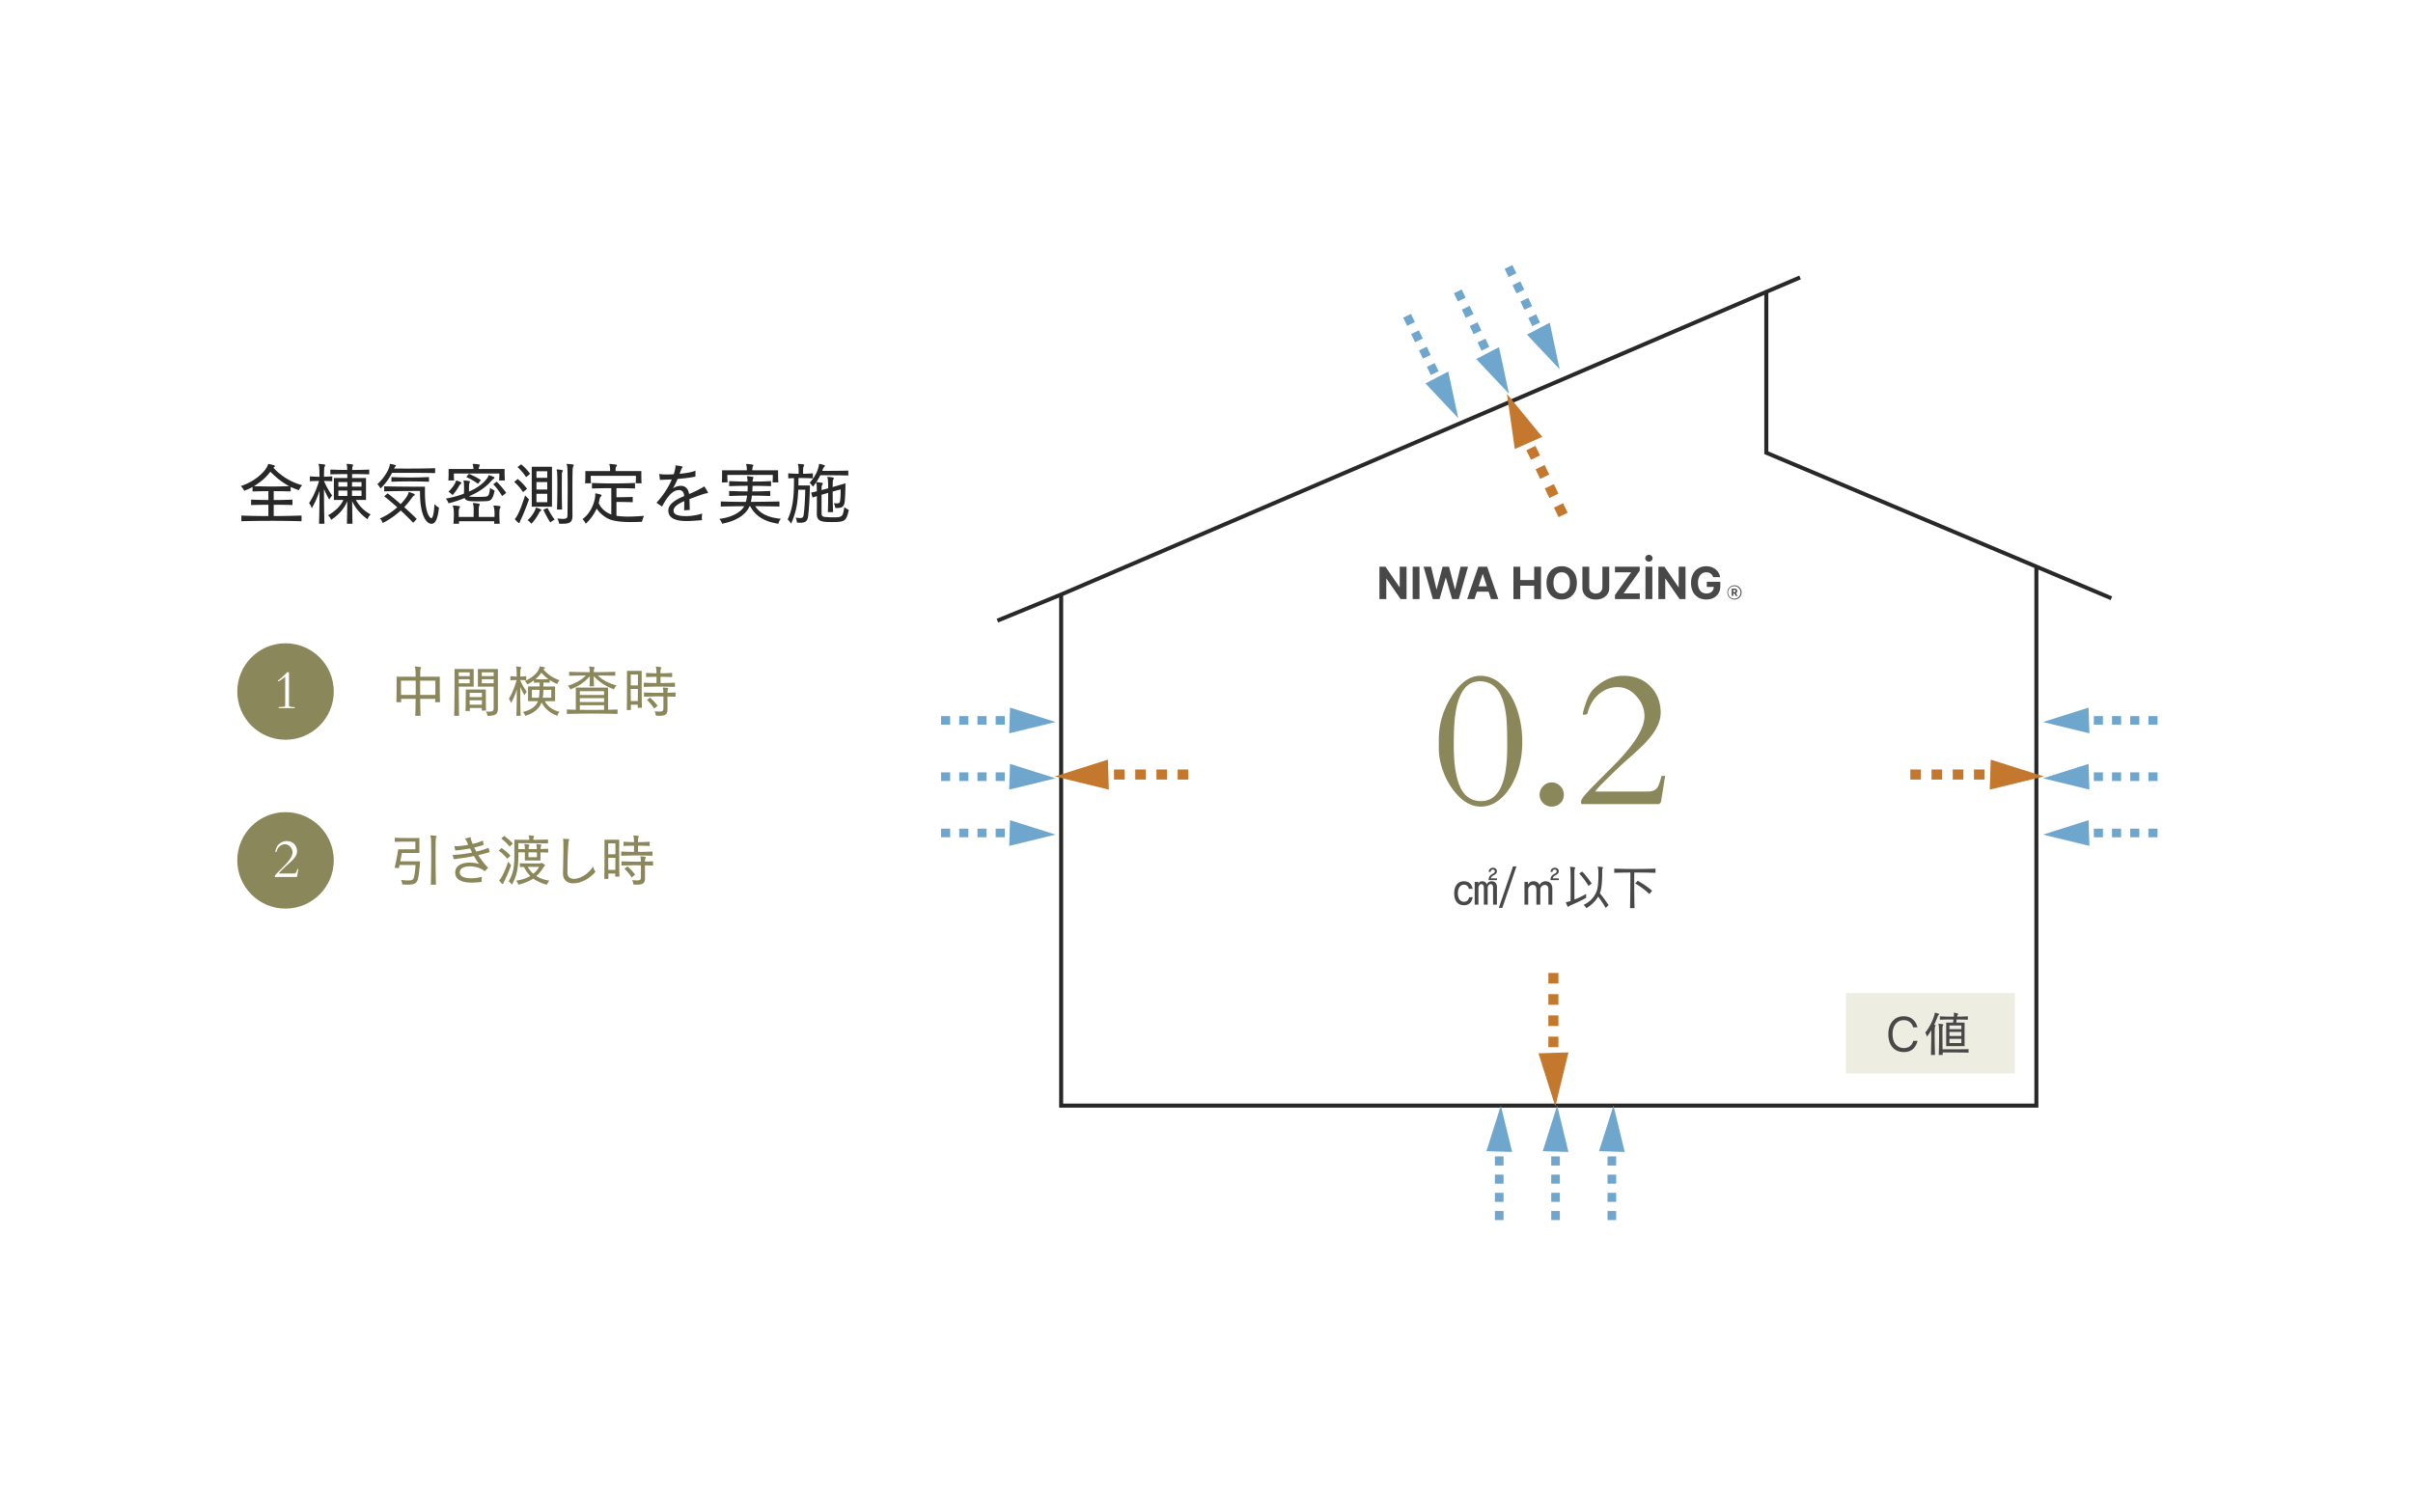 <svg xmlns="http://www.w3.org/2000/svg" width="600" height="376" fill="none"><path fill="#fff" d="M0 0h600v376H0z"/><circle cx="70.996" cy="172" r="11.996" fill="#8A875B"/><path fill="#fff" d="M69.2 169.469q-.046 0-.13-.168 0-.02.233-.168.233-.156.926-.771t1.146-1.158h.362q.084 0 .104.025.02.027.02.098v7.898q0 .408.083.46.317.187 1.289.187.052 0 .052.052v.156q0 .051-.052.051h-3.898q-.051 0-.051-.051v-.156q0-.052.051-.052.324-.019.564-.026.24-.012.505-.038.266-.027.369-.085a.23.23 0 0 0 .13-.174q.018-.117.018-.305v-6.895a1 1 0 0 0-.142.104q-.842.674-1.54 1.01z"/><path fill="#8A875B" d="M109.41 174.662h-1.204c.014-.252.014-.546.028-.84h-3.752c.014 1.428.042 2.912.084 4.228h-1.302c.042-.798.084-2.912.084-4.228h-3.612c.014.294.028.588.028.84H98.56c.056-1.26.056-3.962.056-5.39v-.952h4.746c-.014-1.176-.056-1.904-.112-2.1-.042-.168-.098-.28-.098-.35q0-.084.126-.084h.028c1.4.098 1.428.21 1.428.28s-.056.168-.126.28c-.098.154-.098.378-.112.602 0 .182-.014.616-.014 1.372h4.872v.938c0 1.414 0 4.074.056 5.404m-1.148-4.228V169.3h-3.794c0 .98 0 2.268.014 3.542h3.766c.014-.84.014-1.722.014-2.408m-4.9-1.134h-3.654v1.134c0 .686 0 1.568.014 2.408h3.64c.014-.63.014-1.246.014-1.848s0-1.176-.014-1.694m19.39 6.86v-5.376h-3.92v-4.382h4.97v9.926c0 1.456-.868 1.722-2.604 1.722 0 0-.042-.574-.378-1.106.336.042.616.056.84.056.966 0 1.092-.322 1.092-.84m-8.61 1.89h-1.204c.07-2.702.084-6.972.084-9.534v-2.114h4.76v4.382h-3.71c0 2.24.028 5.11.07 7.266m6.72-1.316h-1.078c.014-.21.014-.42.014-.63h-2.996c.014.252.028.504.028.742h-1.078c.056-1.26.056-3.444.056-4.592v-.742h4.998v.714c0 1.078 0 3.178.056 4.508m1.89-8.554v-.952h-2.954v.952zm-5.95 0v-.952h-2.744v.952zm5.95 1.778v-1.008h-2.954v1.008zm-5.95 0v-1.008h-2.744l.014 1.008zm3.038 3.43v-1.05h-3.066v1.05zm0 .784h-3.066c0 .308 0 .77.014 1.106h3.038c0-.336.014-.798.014-1.106m18.186.224h-2.562c.7 1.358 1.988 2.226 3.668 2.66-.448.434-.56.994-.56.994-1.68-.63-3.052-1.68-3.92-3.36-.462 1.526-2.086 2.814-4.06 3.36 0 0-.14-.532-.574-.966 1.778-.406 3.192-1.274 3.766-2.688h-2.478v-3.654h2.87v-.966c-.476 0-.952.014-1.414.042v-.588c-.448.322-.994.658-1.638.994 0 0-.21-.462-.644-.826 2.142-.924 3.374-2.31 3.626-3.29.07-.238.014-.322.14-.322h.028c1.064.126 1.218.182 1.218.322 0 .056-.028.126-.112.182-.098.07-.182.14-.252.224 1.078 1.246 2.338 2.114 4.018 2.688-.434.42-.588.938-.588.938-.658-.28-1.288-.63-1.876-1.022v.7c-.476-.028-1.036-.042-1.568-.056v.98h2.912zm-8.568 3.654h-1.05c.056-1.96.098-4.438.098-6.594a18 18 0 0 1-1.414 3.416s-.196-.616-.56-1.064c.742-1.176 1.386-2.744 1.946-4.662-.518 0-1.036.014-1.568.056v-1.008c.546.056 1.064.084 1.582.098-.014-1.106-.042-1.876-.084-2.072-.042-.168-.098-.28-.098-.35q0-.084.126-.084h.028c1.12.084 1.162.168 1.162.252 0 .07-.042.154-.112.266-.112.21-.126.294-.154 1.974.476-.014.966-.042 1.484-.084v1.008c-.518-.028-1.008-.056-1.484-.056v.056a14.5 14.5 0 0 0 1.624 2.87 5 5 0 0 0-.588.854 24 24 0 0 1-1.036-2.072c0 2.184.014 4.914.098 7.196m6.93-9.128a11.3 11.3 0 0 1-1.778-1.596 8 8 0 0 1-1.47 1.596c.56.028 1.12.056 1.666.056s1.092-.028 1.582-.056m.686 4.634v-1.974h-1.96c-.014.686-.056 1.372-.168 1.974zm-4.816 0h1.722c.126-.588.168-1.26.182-1.974h-1.904zm20.734-6.468v.994c-1.4-.042-2.884-.056-4.34-.07 1.106 1.092 2.618 1.932 4.676 2.478-.518.49-.672.98-.672.98-2.086-.812-3.752-1.862-5.012-3.318 0 .798.014 1.652.07 2.548h-1.134c.056-.714.084-1.61.084-2.52-1.316 1.54-2.8 2.492-4.844 3.304 0 0-.182-.49-.616-.924 1.834-.546 3.416-1.428 4.466-2.548-1.4.014-2.828.042-4.158.07v-.994c1.652.07 3.388.098 5.138.098-.042-.826-.056-.882-.07-.966-.042-.168-.084-.294-.084-.35s.028-.084.112-.084h.028c1.19.098 1.246.182 1.246.266 0 .07-.056.154-.112.266-.112.196-.112.42-.112.644v.224c1.778 0 3.612-.042 5.334-.098m.56 9.38v1.106a230 230 0 0 0-6.342-.084c-2.17 0-4.326.028-6.258.084v-1.106c.714.028 1.456.042 2.226.07v-5.516h8.022v5.516c.812-.014 1.596-.042 2.352-.07m-3.346-3.612v-.938h-6.034v.938zm0 1.764v-.98h-6.034v.98zm0 1.932v-1.148h-6.034v1.148c.882.014 1.792.028 2.716.028 1.12 0 2.24-.014 3.318-.028m17.626-6.748v1.05c-1.386-.042-2.688-.07-3.962-.07s-2.52.028-3.808.07v-1.05c.532.014 1.064.042 1.596.056s1.064.014 1.582.028c0-.49.014-1.022.014-1.54-.84 0-1.694.028-2.604.07v-1.05c.896.056 1.75.084 2.59.098 0-.574-.028-1.036-.07-1.232-.042-.182-.084-.294-.084-.364 0-.056.028-.07.112-.07h.042c1.176.084 1.204.196 1.204.266 0 .056-.042.14-.098.266-.098.196-.126.406-.126.644 0 .154.014.308.014.49.91 0 1.862-.042 2.898-.098v1.05a73 73 0 0 0-2.898-.07c0 .462 0 .994.014 1.54a80 80 0 0 0 3.584-.084m-8.218 6.244h-1.05c.014-.21.014-.462.014-.77h-1.722c.014.56.014 1.022.028 1.33h-1.036c.056-1.26.056-5.698.056-8.12v-1.624h3.654v1.498c0 2.24 0 6.356.056 7.686m8.358-3.808v1.05c-.686-.014-1.358-.042-2.002-.042v3.22c0 1.19-.504 1.568-2.016 1.568-.266 0-.546-.014-.868-.028 0 0-.042-.588-.308-1.092.49.042.868.07 1.162.07.868 0 .994-.21 1.008-.756.014-.336.014-.812.014-1.344s0-1.12-.014-1.652c-.434-.014-.868-.014-1.302-.014-1.176 0-2.338.028-3.514.07v-1.05c1.344.056 2.674.084 4.004.084h.798c0-.434-.014-.77-.042-.896-.028-.182-.07-.294-.07-.364 0-.056.028-.07.112-.07h.042c1.176.098 1.19.168 1.19.266q0 .084-.084.252c-.098.196-.112.336-.112.602v.196c.658-.028 1.316-.042 2.002-.07m-4.452 3.304-.84.7c-.532-.784-1.148-1.54-1.806-2.142l.728-.602c.658.56 1.288 1.218 1.918 2.044m-4.9-5.068v-2.702h-1.792v2.702zm-1.778 3.892h1.75c.014-.91.028-1.988.028-3.01h-1.792c0 1.008 0 2.072.014 3.01"/><circle cx="70.996" cy="214" r="11.996" fill="#8A875B"/><path fill="#fff" d="m68.675 211.896-.155.02q-.065 0-.065-.039 0-.181.213-.796.214-.622.493-.913.938-.965 2.11-.965t1.884.738q.712.732.712 1.845 0 1.107-1.437 2.447-.453.427-.758.687-.387.33-1.372 1.288-.978.952-.978 1.049h3.645q.473 0 .667-.266.117-.155.298-.822h.246l-.278 1.748a.3.3 0 0 1-.15.214h-5.386q-.032 0-.032-.168 0-.162.298-.505.305-.344.77-.81.472-.472 1.282-1.288 2.06-2.091 2.059-3.347 0-.771-.564-1.392-.556-.628-1.3-.628-.739 0-1.322.498-.57.499-.77 1.289-.026.116-.11.116"/><path fill="#8A875B" d="M108.402 220.05h-1.274c.07-2.254.098-5.138.098-7.49 0-2.254-.028-4.032-.112-4.34-.042-.168-.098-.28-.098-.35q0-.084.126-.084h.028c1.316.098 1.4.14 1.4.252 0 .07-.056.168-.126.28-.098.154-.14.42-.14 4.242 0 2.24.028 5.11.098 7.49m-5.068-4.9h-3.99c-.056.294-.126.56-.168.798l-1.064-.112c.308-1.204.77-3.458.896-4.592h4.27v-1.904h-.644c-1.008 0-2.996 0-4.48.056v-1.022c1.134.056 2.828.07 4.144.07 1.134 0 1.988-.014 1.988-.014v3.724h-4.368c-.056.42-.238 1.316-.392 2.086h4.928c-.112 1.512-.266 3.108-.49 4.186-.28 1.344-1.036 1.61-2.562 1.61q-.609 0-1.386-.042s-.028-.588-.294-1.12c.77.084 1.358.126 1.806.126.882 0 1.232-.182 1.372-.7.266-.994.35-2.058.434-3.15m18.062.7-.91.854c-.77-.756-2.31-1.218-3.668-1.218-1.344 0-2.506.462-2.506 1.512 0 1.036 1.288 1.456 2.842 1.456.882 0 1.848-.14 2.702-.378a6.4 6.4 0 0 0-.112 1.064c0 .084.014.14.014.21a19 19 0 0 1-2.45.182c-2.352 0-4.102-.644-4.116-2.478v-.028c0-1.806 1.75-2.464 3.598-2.464.798 0 1.624.126 2.338.322-.434-.532-.868-1.218-1.288-1.96-1.526.322-3.206.56-5.012.784l-.266-1.064c1.302-.028 3.066-.238 4.816-.588-.168-.336-.336-.686-.504-1.022-1.204.224-2.45.406-3.654.504l-.252-1.078c.112 0 .238.014.364.014.868 0 1.988-.126 3.108-.336-.21-.448-.392-.854-.588-1.232-.07-.126-.21-.224-.21-.28 0-.042 1.162-.378 1.344-.378.056 0 .07.028.07.098v.168c0 .154.028.252.098.434q.168.483.378.966c.952-.224 1.862-.518 2.506-.84l.252 1.064a26 26 0 0 1-2.366.658c.154.336.336.686.518 1.022 1.12-.266 2.184-.588 3.024-.952l.294 1.078a44 44 0 0 1-2.828.756 17.4 17.4 0 0 0 2.464 3.15m6.121-6.048-.784.77a12.7 12.7 0 0 0-2.086-2.002l.7-.644a13 13 0 0 1 2.17 1.876m-.588 3.038-.784.77a12 12 0 0 0-2.128-2.03l.7-.658c.77.546 1.568 1.19 2.212 1.918m7.462 1.19h-3.878V212h-1.624v.924c0 3.528-.574 5.166-1.596 7.126 0 0-.336-.49-.812-.826.896-1.568 1.414-2.996 1.414-6.188v-4.158s1.736.014 3.71.014c0-.252-.014-.462-.056-.658-.042-.182-.084-.308-.084-.378 0-.042.014-.07.098-.07h.056c1.078.084 1.19.14 1.19.238 0 .07-.056.154-.098.266-.056.14-.084.182-.098.406 0 .056 0 .126-.014.182 1.33 0 2.8-.028 3.668-.056v.966c-1.722-.056-4.746-.056-6.342-.056h-1.036v1.47c.392 0 .966 0 1.624.014v-.084c0-.336-.014-.588-.056-.756-.028-.182-.07-.294-.07-.364 0-.056.028-.07.112-.07h.042c1.078.084 1.092.196 1.092.252s-.028.14-.084.266c-.07.182-.084.266-.098.49 0 .07-.014.252-.014.252.658 0 1.372 0 2.058-.014-.014-.378-.028-.658-.056-.812-.028-.182-.07-.294-.07-.364 0-.056.028-.07.112-.07h.042c1.05.084 1.092.168 1.092.266q0 .084-.084.252c-.07.168-.084.266-.098.49 0 .07-.014.224-.014.224a57 57 0 0 0 1.89-.07v.966a38 38 0 0 0-1.918-.042zm-8.036.308.728.882a44 44 0 0 1-1.666 3.948c-.084.168-.168.266-.238.476-.056.182-.098.266-.168.266-.098 0-.868-.77-.868-.952 0-.056.084-.084.182-.196.588-.672 1.498-2.828 2.03-4.424m7.196.434h.602a.6.6 0 0 0 .378-.126c.042-.028.07-.042.112-.042.028 0 .882.448.882.644 0 .154-.336.336-.392.448a8.7 8.7 0 0 1-1.778 2.212c.896.574 2.044.966 3.248 1.134-.42.49-.616 1.008-.616 1.008-1.288-.322-2.464-.868-3.388-1.512-.966.63-2.268 1.162-3.682 1.512 0 0-.14-.476-.574-.994 1.498-.252 2.646-.63 3.514-1.176a8.9 8.9 0 0 1-1.582-2.24c-.35 0-.7.014-.994.028v-.952c1.498.056 3.346.056 4.27.056m-.042-1.554v-1.204c-.7-.014-1.428-.014-2.1-.014v1.218zm-2.282 2.408c.308.574.84 1.232 1.372 1.708.616-.504 1.148-1.092 1.456-1.722 0 0-1.456 0-2.828.014m8.762 1.596v-.098c.028-1.526.098-4.256.098-6.314 0-.728 0-1.372-.028-1.848-.014-.112-.07-.21-.07-.266 0-.042.028-.056.084-.056h.028c.238.014 1.078.042 1.274.056.112.014.168.042.168.112a.6.6 0 0 1-.07.196c-.084.168-.098.266-.112.504-.224 2.716-.266 5.418-.266 7.546 0 .994.602 1.54 1.596 1.54 1.89 0 4.004-1.666 4.76-3.094.14.518.406 1.12.63 1.344-2.17 2.408-4.382 2.856-5.516 2.856-1.512 0-2.576-.812-2.576-2.478m22.251-5.418v1.05c-1.386-.042-2.688-.07-3.962-.07s-2.52.028-3.808.07v-1.05c.532.014 1.064.042 1.596.056s1.064.014 1.582.028c0-.49.014-1.022.014-1.54-.84 0-1.694.028-2.604.07v-1.05c.896.056 1.75.084 2.59.098 0-.574-.028-1.036-.07-1.232-.042-.182-.084-.294-.084-.364 0-.056.028-.07.112-.07h.042c1.176.084 1.204.196 1.204.266 0 .056-.042.14-.098.266-.098.196-.126.406-.126.644 0 .154.014.308.014.49.91 0 1.862-.042 2.898-.098v1.05a73 73 0 0 0-2.898-.07c0 .462 0 .994.014 1.54a80 80 0 0 0 3.584-.084m-8.218 6.244h-1.05c.014-.21.014-.462.014-.77h-1.722c.014.56.014 1.022.028 1.33h-1.036c.056-1.26.056-5.698.056-8.12v-1.624h3.654v1.498c0 2.24 0 6.356.056 7.686m8.358-3.808v1.05c-.686-.014-1.358-.042-2.002-.042v3.22c0 1.19-.504 1.568-2.016 1.568-.266 0-.546-.014-.868-.028 0 0-.042-.588-.308-1.092.49.042.868.07 1.162.07.868 0 .994-.21 1.008-.756.014-.336.014-.812.014-1.344s0-1.12-.014-1.652c-.434-.014-.868-.014-1.302-.014-1.176 0-2.338.028-3.514.07v-1.05c1.344.056 2.674.084 4.004.084h.798c0-.434-.014-.77-.042-.896-.028-.182-.07-.294-.07-.364 0-.056.028-.07.112-.07h.042c1.176.098 1.19.168 1.19.266q0 .084-.084.252c-.098.196-.112.336-.112.602v.196c.658-.028 1.316-.042 2.002-.07m-4.452 3.304-.84.7c-.532-.784-1.148-1.54-1.806-2.142l.728-.602c.658.56 1.288 1.218 1.918 2.044m-4.9-5.068v-2.702h-1.792v2.702zm-1.778 3.892H153c.014-.91.028-1.988.028-3.01h-1.792c0 1.008 0 2.072.014 3.01"/><path fill="#282828" d="M74.98 128.235v1.411a271 271 0 0 0-7.531-.102c-2.55 0-5.083.034-7.429.102v-1.411c2.142.085 4.437.119 6.715.119v-2.805c-1.343 0-2.737.034-4.301.068v-1.343c.782.017 1.53.051 2.227.068.714.017 1.411.017 2.074.034v-2.21c-1.173 0-2.414.034-3.944.068v-1.122c-.527.323-1.326.68-2.074.952 0 0-.306-.697-.85-1.173 3.247-.986 6.001-3.417 6.681-5.1.102-.272.119-.391.238-.391h.051c1.207.272 1.513.357 1.513.544 0 .085-.068.17-.204.272-.068.051-.17.119-.17.119 1.836 2.04 4.505 3.672 7.174 4.352-.527.527-.816 1.241-.816 1.241a17 17 0 0 1-2.057-.816v1.122a135 135 0 0 0-4.216-.068v2.21c1.428 0 2.924-.034 4.658-.102v1.343c-1.734-.051-3.23-.068-4.658-.068v2.805c2.329 0 4.692-.051 6.919-.119m-3.077-7.31c-1.598-.85-3.077-1.989-4.675-3.604-.952 1.292-2.278 2.533-4.097 3.604 1.717.051 3.026.085 4.335.085 1.326 0 2.669-.034 4.437-.085m15.742 9.35h-1.377c.034-1.734.068-3.621.085-5.61-.833 1.972-2.142 3.4-4.012 4.624 0 0-.255-.629-.765-1.122 1.666-.952 3.043-2.176 3.808-3.808h-2.363v-5.457h3.349c0-.289 0-.731-.017-.986-1.394 0-2.839.034-4.216.068v-1.19c.68.017 1.394.051 2.091.068.714.017 1.428.017 2.108.034-.017-.527-.034-.85-.051-.986-.034-.204-.085-.34-.085-.425 0-.068.034-.102.136-.102h.034c1.428.068 1.428.238 1.428.289 0 .068-.051.187-.102.323-.119.289-.119.408-.119.901a90 90 0 0 0 4.233-.102v1.19a122 122 0 0 0-4.267-.068v.986h3.468v5.457h-2.516a8.93 8.93 0 0 0 3.655 3.587 3.6 3.6 0 0 0-.765 1.207c-1.632-1.19-2.975-2.652-3.825-4.505.017 1.938.051 3.825.085 5.627m-6.97 0h-1.343c.068-2.448.119-5.491.119-8.16-.544 1.598-1.139 2.958-1.921 4.301 0 0-.238-.748-.68-1.292.952-1.411 1.802-3.23 2.482-5.491-.782 0-1.547.017-2.278.068v-1.224c.765.068 1.564.102 2.397.119-.034-1.428-.051-2.448-.119-2.686-.051-.204-.119-.34-.119-.425q0-.102.153-.102h.034c1.411.119 1.479.221 1.479.323 0 .085-.051.187-.136.323-.136.238-.153.442-.187 2.55a40 40 0 0 0 2.057-.102v1.224a40 40 0 0 0-2.057-.068 18.3 18.3 0 0 0 2.023 3.604c-.408.459-.714 1.037-.714 1.037a29 29 0 0 1-1.309-2.635c0 2.652.034 5.899.119 8.636m9.214-9.231v-1.139h-2.363v1.139zm-3.519 0v-1.139h-2.227v1.139zm3.519 2.312v-1.343h-2.363v1.343zm-3.519 0v-1.343h-2.227v1.343zm21.828-6.902v1.224c-2.533-.068-6.018-.068-8.449-.068h-2.261a14.7 14.7 0 0 1-2.873 3.893s-.306-.595-.782-1.088c1.36-1.173 2.703-3.179 3.026-4.488.102-.34.034-.544.187-.544h.034c1.19.238 1.343.323 1.343.442 0 .085-.068.187-.17.289-.136.136-.272.425-.272.425.748 0 1.836.017 3.06.017 2.261 0 5.032-.017 7.157-.102m-1.53 2.21v1.156a157 157 0 0 0-4.76-.085c-1.513 0-3.009.034-4.573.085v-1.156a106 106 0 0 0 9.333 0m-2.227 3.961v-.51s-5.372 0-8.908.102v-1.258c3.519.102 10.132.102 10.132.102v1.411c0 5.491 1.343 6.409 1.581 6.409.629 0 .765-3.196.782-3.485a4.6 4.6 0 0 0 1.122.867c-.408 3.944-1.411 4.012-1.887 4.012-1.275 0-2.822-2.159-2.822-7.65m-.816 6.46-.884.935a76 76 0 0 0-3.094-3.043 20 20 0 0 1-4.471 3.111s-.221-.697-.731-1.122c1.649-.68 3.145-1.734 4.335-2.788-1.139-1.003-2.227-1.938-3.247-2.737l.85-.731a60 60 0 0 1 3.247 2.669c1.037-1.071 1.734-2.074 1.921-2.703.051-.153.017-.289.136-.289.017 0 .034.017.068.017.153.034 1.394.408 1.394.646 0 .068-.051.136-.187.221-.204.119-.238.153-.391.357a23 23 0 0 1-2.057 2.516 66 66 0 0 1 3.111 2.941m21.913-9.588h-1.445c.068-.544.068-1.19.068-1.513v-.204h-11.305v.187c0 .306 0 .918.068 1.53h-1.445c.068-.629.068-1.53.068-2.142v-.697h6.171a3.4 3.4 0 0 0-.068-.731c-.051-.221-.102-.374-.102-.459 0-.051.034-.085.136-.085h.051c.442.017 1.581.085 1.581.289 0 .085-.068.204-.136.34-.085.187-.102.408-.136.646h6.426v.374c0 .578 0 1.7.068 2.465m-5.967-.085-.731.935c-.901-.697-1.836-1.224-2.89-1.683l.646-.816c.969.425 1.989.901 2.975 1.564m-8.058 2.89c.833-.782 1.547-1.802 1.751-2.363.102-.272.102-.408.221-.408.017 0 .051 0 .085.017 1.139.34 1.156.51 1.156.578 0 .051-.034.136-.153.221-.238.187-.323.357-.425.527-.357.663-.901 1.462-1.615 2.278 0 0-.425-.476-1.02-.85m14.365.289-1.02.799c-.629-1.071-1.36-2.074-2.21-2.941l.85-.646a22 22 0 0 1 2.38 2.788m-9.197.816v.017c0 .085.068.17 2.21.17.612 0 1.224-.017 1.751-.051.884-.068.986-.459 1.224-2.21a5.5 5.5 0 0 0 1.122.68c-.408 1.989-.816 2.584-1.972 2.635-.714.034-1.377.051-2.023.051-2.227 0-3.077-.017-3.485-.833-1.224.544-2.533.952-3.978 1.326 0 0-.221-.697-.68-1.173 1.649-.306 3.196-.697 4.522-1.241 0-.323.017-.731.017-1.122 0-.697-.017-1.377-.051-1.632-.034-.204-.085-.34-.085-.408s.034-.102.119-.102h.068c1.258.102 1.428.17 1.428.289 0 .085-.068.187-.136.323-.102.272-.119.442-.119 1.581v.561c2.244-.952 3.859-2.227 4.709-3.621.119-.221.102-.442.238-.442h.051c1.156.374 1.343.476 1.343.629 0 .068-.051.153-.153.221a2.8 2.8 0 0 0-.595.51c-1.462 1.734-3.553 3.026-5.525 3.842m7.582 6.868h-1.394c.017-.204.034-.425.034-.629h-8.789c.017.204.017.408.034.629h-1.394c.068-.85.102-1.683.102-2.397 0-.68-.034-1.241-.136-1.615-.051-.204-.119-.34-.119-.425q0-.102.153-.102h.034c1.326.102 1.581.17 1.581.306 0 .085-.068.204-.153.34-.119.17-.153.595-.153 1.309 0 .238.017.527.017.884h3.689c0-.612.017-1.139.017-1.581 0-.595-.017-1.037-.085-1.343-.051-.221-.102-.357-.102-.442 0-.068.034-.085.136-.085h.051c1.479.119 1.513.255 1.513.34 0 .068-.051.17-.119.323-.119.238-.119.493-.136.765v.34c0 .306 0 .782.017 1.683h3.893c0-.238.017-.476.017-.68 0-.697-.051-1.258-.136-1.632-.051-.204-.119-.34-.119-.425q0-.102.153-.102h.034c1.326.102 1.581.17 1.581.306 0 .085-.068.204-.153.34-.119.187-.119.51-.136.765 0 .153-.017.408-.017.765 0 .561.017 1.377.085 2.363m7.565-12.427-1.003.833c-.68-1.003-1.326-1.768-2.142-2.499l.901-.697c.782.629 1.53 1.411 2.244 2.363m-.765 3.723-1.003.833c-.663-.986-1.36-1.819-2.21-2.55l.901-.714c.765.646 1.615 1.479 2.312 2.431m6.188 4.454h-5.032v-9.928h5.032zm2.516.714h-1.275c.068-1.7.102-3.91.102-5.78 0-1.853-.034-3.383-.085-3.672-.034-.221-.102-.357-.102-.442 0-.051.034-.085.136-.085h.034c1.292.102 1.377.204 1.377.306 0 .085-.068.187-.136.323-.085.17-.102.391-.102.595v.187c0 .425-.017 1.734-.017 3.349s.017 3.536.068 5.219m2.584 1.428v.068c0 1.632-.629 2.04-2.55 2.04-.238 0-.493 0-.765-.017 0 0-.085-.629-.442-1.292.561.051 1.003.085 1.343.085 1.071 0 1.156-.272 1.173-1.003.017-1.649.051-4.199.051-6.562 0-2.72-.034-5.168-.136-5.576-.051-.204-.119-.34-.119-.425q0-.102.153-.102h.034c1.496.119 1.581.187 1.581.323 0 .085-.051.187-.136.323-.17.306-.204.68-.204 7.548 0 1.683 0 3.366.017 4.59m-11.781-4.947.969.986c-.68 1.904-1.496 3.978-2.006 4.964-.102.204-.153.306-.221.527-.068.238-.102.391-.221.391-.238 0-1.071-.918-1.071-.986s.068-.119.187-.255c.782-.935 1.802-3.825 2.363-5.627m4.522 3.536 1.071-.391a17.6 17.6 0 0 0 1.768 2.89c-.612.272-1.105.697-1.105.697a30 30 0 0 1-1.734-3.196m-1.802-.476h.051c1.139.323 1.258.476 1.258.578 0 .068-.051.136-.153.221-.255.187-.323.34-.408.493-.442.85-1.054 1.819-1.904 2.703 0 0-.408-.544-.952-.884 1.071-.918 1.734-2.159 1.938-2.703.085-.221.051-.408.17-.408m2.788-7.429v-1.632h-2.686v1.632zm0 2.907v-1.853h-2.686v1.853zm0 3.145v-2.091h-2.686v2.091zm23.46-4.692h-1.479c.068-.697.068-1.343.068-1.649v-.204H146.89v.187c0 .306 0 .935.068 1.666h-1.479c.068-.629.068-1.598.068-2.278v-.765h6.154v-.306c0-.34-.017-.663-.068-.918-.051-.221-.102-.374-.102-.459 0-.051.034-.085.136-.085h.051c1.53.119 1.683.221 1.683.34 0 .085-.068.204-.17.323-.17.187-.17.51-.17 1.105h6.409v.408c0 .646 0 1.87.068 2.635m-2.21 3.4v1.309c-1.717-.068-3.23-.068-4.046-.068v3.434c.901.153 1.904.204 2.924.204 1.394 0 2.805-.102 3.944-.187a6.6 6.6 0 0 0-.527 1.479c-.799.034-1.751.068-2.737.068-2.261 0-4.726-.187-6.12-1.088-1.309-.833-1.938-1.53-2.397-2.261-.612 1.309-1.428 2.567-2.737 3.774 0 0-.255-.646-.782-1.156 2.329-1.7 3.145-4.692 3.162-5.967v-.238c0-.136.017-.187.119-.187.034 0 .068 0 .119.017.374.068.816.17 1.173.289.102.051.153.102.153.187 0 .068-.051.153-.136.238a.9.9 0 0 0-.306.51c-.068.357-.17.748-.272 1.139.561 1.377 1.87 2.414 3.145 2.856v-6.545c-1.7 0-3.366.034-4.811.085v-1.377c1.581.068 3.417.119 5.27.119s3.74-.051 5.423-.119v1.377a132 132 0 0 0-4.607-.085v2.261c.799 0 2.312-.017 4.046-.068m14.178 3.23-1.394.085c.017-.969.034-1.683.034-2.278-1.496.629-2.669 1.411-2.669 2.363 0 .68.544 1.36 3.043 1.36 1.377 0 2.958-.255 4.097-.646a6 6 0 0 0-.102 1.071c0 .204.017.391.034.578-1.156.085-2.533.221-3.825.221-1.7 0-4.539-.238-4.539-2.601 0-1.632 1.785-2.703 3.944-3.604-.051-.697-.272-1.496-1.309-1.496-1.581 0-2.958 1.717-4.199 4.114l-1.377-.952c1.768-1.955 3.009-3.944 3.808-5.814-.663.034-1.853.085-2.958.119l-.17-1.479c.425.102 1.122.136 1.938.136.51 0 1.071-.017 1.666-.051.187-.612.34-1.207.425-1.768 0-.051.017-.085.017-.119 0-.119-.034-.204-.034-.255s.017-.068.085-.068h.051c1.649.204 1.683.323 1.683.374s-.034.102-.102.187c-.136.136-.187.238-.306.561q-.179.51-.357.969c1.666-.153 3.264-.442 3.944-.799l-.017 1.496c-1.105.238-2.584.425-4.42.578a19.4 19.4 0 0 1-1.19 2.38c.476-.408 1.309-.663 1.989-.663 1.683 0 1.972 1.564 2.057 2.04 1.19-.51 2.329-1.037 3.366-1.649.221-.119.289-.255.357-.255.017 0 .051.017.068.051.238.306.697 1.071.867 1.394a.2.2 0 0 1 .034.119c0 .085-.085.136-.272.153-.357.034-.782.102-4.335 1.445.017.714.051 1.649.068 2.703m22.032-6.851h-1.445c.068-.697.068-1.343.068-1.649v-.204h-11.305v.187c0 .306 0 .935.068 1.666h-1.445c.068-.629.068-1.581.068-2.261v-.748h6.154v-.289c0-.272-.017-.493-.068-.748-.051-.221-.102-.374-.102-.459 0-.051.034-.085.136-.085h.051c1.615.119 1.615.272 1.615.323 0 .085-.068.204-.136.34-.051.119-.136.357-.136.918h6.409v.408c0 .629 0 1.836.068 2.601m.272 4.743v1.258c-2.176-.051-4.216-.068-6.035-.085 1.309 1.972 3.417 2.856 6.392 3.128-.476.527-.629 1.241-.629 1.241-3.247-.51-5.593-1.717-7.004-4.369h-.153c-1.105 2.584-4.165 3.876-6.834 4.352 0 0-.204-.68-.68-1.19 2.414-.306 5.049-1.241 6.205-3.162-1.921.017-3.842.051-5.848.085v-1.258c2.159.068 4.165.102 6.239.102.136-.459.238-1.054.306-1.564-1.411.017-2.856.051-4.471.102v-1.258c1.666.068 3.128.119 4.573.119.034-.476.051-.969.051-1.394-1.496 0-3.043.034-4.607.085v-1.258c1.547.068 3.094.119 4.573.136a8 8 0 0 0-.068-.867c-.017-.136-.051-.272-.051-.357q0-.153.102-.153h.034c1.394.204 1.445.221 1.445.323 0 .068-.034.17-.085.272a2.1 2.1 0 0 0-.136.765c1.496 0 3.06-.034 4.59-.119v1.258a138 138 0 0 0-4.59-.085c-.017.408-.034.901-.068 1.394a83 83 0 0 0 4.454-.119v1.258a148 148 0 0 0-4.556-.102 12 12 0 0 1-.255 1.564 635 635 0 0 0 7.106-.102m17.119-7.684v1.224c-2.006-.068-5.576-.068-6.953-.068-.442.918-1.037 1.836-1.836 2.856 0 0-.34-.51-.816-1.003 1.207-1.258 1.989-2.839 2.261-4.131.068-.289 0-.544.153-.544h.034c1.326.272 1.343.408 1.343.476 0 .085-.085.187-.17.272-.17.153-.289.425-.34.578l-.153.408c1.615 0 4.641 0 6.477-.068m-10.71 4.76h-1.734c-.136 3.57-.578 5.695-1.768 8.449 0 0-.357-.629-.867-1.054 1.071-2.329 1.581-4.726 1.581-9.571v-.714c-.459.017-.952.034-1.428.068v-1.258c.833.068 1.802.102 2.584.119v-.527c0-.561-.017-1.105-.068-1.394-.051-.221-.102-.374-.102-.459 0-.051.034-.085.136-.085h.051c1.275.102 1.36.153 1.36.272 0 .085-.068.187-.119.323-.153.357-.153.374-.153 1.87a39 39 0 0 0 2.431-.119v1.258a57 57 0 0 0-2.958-.085h-.612c0 .663-.017 1.275-.034 1.853h2.873c-.051 2.754-.204 5.457-.425 7.412-.153 1.411-.561 1.853-2.074 1.853-.221 0-.459-.017-.731-.034 0 0 0-.612-.34-1.224.476.051.833.085 1.105.085.663 0 .799-.204.884-.697.204-1.377.323-3.315.391-5.219 0-.374.017-.748.017-1.122m6.936 5.559h-1.309c.068-1.479.085-3.383.085-4.777-.527.153-1.105.306-1.649.476v4.726c0 .408.238.731.799.782.663.051 1.411.102 2.108.102 2.329 0 2.38-.187 2.754-2.55a6.6 6.6 0 0 0 1.122.731c-.663 2.771-.918 2.992-4.267 2.992-2.176 0-3.689-.068-3.689-1.938v-.051c.017-1.139.017-2.958.017-4.454-.391.119-.765.238-1.088.34l-.34-1.224a30 30 0 0 0 1.411-.323c-.017-.986-.017-1.598-.068-1.751-.051-.17-.085-.289-.085-.374 0-.119.051-.153.153-.153h.034c.34.034.85.085 1.292.17.119.034.153.068.153.153q0 .102-.102.306c-.119.238-.187.374-.187.629s0 .442-.017.714a59 59 0 0 0 1.649-.442c0-1.224-.051-2.057-.102-2.312-.051-.204-.102-.357-.102-.425s.034-.102.136-.102h.034c1.428.119 1.445.255 1.445.323 0 .085-.068.187-.136.323-.136.238-.136.51-.136.782 0 .238-.017.561-.017 1.105 1.751-.51 3.179-.935 3.179-.935-.017 1.836-.102 3.859-.204 4.624-.153 1.224-.748 1.513-1.802 1.513-.17 0-.357 0-.544-.017 0 0-.034-.561-.357-1.19.323.051.578.068.782.068.612 0 .731-.221.799-.714.085-.68.136-1.904.136-2.771 0 0-.833.221-1.989.544 0 1.309.017 3.281.102 5.1"/><path stroke="#282828" d="m248.004 154.371 15.855-6.496m183.734-78.873-8.394 3.59m0 0v40.022l67.152 28.322m-67.152-68.344-175.34 75.283m261.145.928-18.653-7.867m0 0v134.065H263.859V147.875"/><path fill="#EEEDE1" d="M459.004 247h42v20h-42z"/><path fill="#484848" d="M475.736 258.896h1.056c-.432 1.8-1.584 2.784-3.408 2.784-2.268 0-3.84-1.56-3.84-4.5 0-2.604 1.5-4.404 3.816-4.404 1.848 0 3.048 1.14 3.42 2.748h-1.08c-.3-1.14-1.188-1.788-2.352-1.788-1.584 0-2.76 1.344-2.76 3.444 0 2.46 1.344 3.504 2.808 3.504 1.152 0 2.028-.588 2.34-1.788m12.764 1.308h-4.572v-5.856h1.704c.036-.228.072-.504.096-.768h-.624c-1.008 0-1.98.024-2.748.06v-.852c.84.048 1.896.084 2.976.084h.48c.024-.252.048-.456.048-.588v-.072c-.012-.132-.036-.216-.036-.276 0-.036.012-.06.048-.06.024 0 .048 0 .084.012.3.06.528.108.852.216q.108.036.108.108c0 .06-.036.132-.12.216-.12.144-.132.276-.156.444.96-.012 1.896-.036 2.676-.084v.852c-.792-.024-1.764-.048-2.784-.06-.024.252-.072.516-.096.768h2.064zm-7.356 2.196h-1.008c.048-1.944.084-3.66.084-4.932 0-.468 0-.888-.012-1.224-.324.564-.684 1.128-1.068 1.596 0 0-.12-.552-.42-.984 1.08-1.38 1.884-2.988 2.316-4.56.06-.204 0-.396.108-.396h.024c.996.216 1.008.312 1.008.36 0 .06-.06.132-.12.192a1 1 0 0 0-.264.408 22 22 0 0 1-.864 2.028c.348.048.36.108.36.144 0 .06-.048.144-.108.24-.084.132-.12.564-.12 2.364 0 1.128.024 2.724.084 4.764m8.34-1.452v.876c-1.56-.048-3.696-.048-5.124-.048h-1.308c0 .204.012.42.012.624h-.984c.048-1.548.084-3.348.084-4.8 0-1.308-.024-2.328-.096-2.58-.036-.144-.084-.24-.084-.3q0-.072.108-.072h.024c1.032.072 1.092.132 1.092.216 0 .06-.048.144-.108.24-.108.168-.108.48-.108 1.992 0 1.032.012 2.448.036 3.9h1.296c1.44 0 3.588 0 5.16-.048m-1.788-4.968v-.912h-2.964v.912zm0 1.692v-1.008h-2.964v1.008zm0 1.764v-1.056h-2.964v1.056zM425.965 143.556a1.8 1.8 0 0 0-.232-.507q-.15-.225-.366-.378a1.6 1.6 0 0 0-.487-.24 2 2 0 0 0-.602-.082 1.94 1.94 0 0 0-1.086.306q-.464.308-.723.893-.26.582-.26 1.424 0 .841.256 1.432.255.59.723.9.468.307 1.106.307.577 0 .987-.205.413-.208.629-.586.22-.377.22-.892l.346.051H424.4v-1.282h3.37v1.014q0 1.063-.448 1.825a3.06 3.06 0 0 1-1.235 1.172q-.787.41-1.801.409-1.133 0-1.99-.499a3.47 3.47 0 0 1-1.338-1.428q-.476-.929-.476-2.202 0-.98.284-1.747.286-.77.802-1.305a3.45 3.45 0 0 1 1.2-.814q.684-.28 1.482-.28.684 0 1.275.201.59.197 1.046.558.46.363.751.862.291.496.374 1.093zM419.106 140.953v8.054h-1.471l-3.504-5.069h-.059v5.069h-1.703v-8.054h1.495l3.476 5.065h.071v-5.065zM410.859 140.953v8.054h-1.703v-8.054zM401.57 149.007v-1.01l4.02-5.64h-4.028v-1.404h6.167v1.01l-4.023 5.64h4.031v1.404zM398.442 140.953h1.703v5.231q0 .88-.421 1.541a2.8 2.8 0 0 1-1.168 1.031q-.751.366-1.75.366-1.003 0-1.754-.366a2.8 2.8 0 0 1-1.168-1.031q-.417-.66-.417-1.541v-5.231h1.703v5.085q0 .46.2.818.205.358.575.563.369.204.861.204.495 0 .861-.204.37-.205.571-.563.204-.358.204-.818zM392.094 144.98q0 1.317-.499 2.242a3.5 3.5 0 0 1-1.353 1.412q-.854.483-1.919.483-1.074 0-1.928-.487a3.5 3.5 0 0 1-1.349-1.412q-.495-.924-.495-2.238 0-1.318.495-2.242.496-.925 1.349-1.408.854-.488 1.928-.488a3.8 3.8 0 0 1 1.919.488 3.44 3.44 0 0 1 1.353 1.408q.5.924.499 2.242m-1.726 0q0-.853-.256-1.44-.252-.585-.712-.889a1.92 1.92 0 0 0-1.077-.302q-.618 0-1.078.302-.46.303-.716.889-.252.587-.252 1.44 0 .854.252 1.439.256.586.716.889t1.078.303 1.077-.303.712-.889q.255-.585.256-1.439M376.318 149.007v-8.054h1.703v3.323h3.457v-3.323h1.7v8.054h-1.7v-3.327h-3.457v3.327zM366.637 149.007h-1.825l2.781-8.054h2.195l2.776 8.054h-1.824l-2.018-6.214h-.063zm-.114-3.166h4.311v1.33h-4.311zM356.285 149.007l-2.305-8.054h1.861l1.333 5.596h.067l1.471-5.596h1.593l1.467 5.608h.071l1.333-5.608h1.86l-2.305 8.054h-1.659l-1.534-5.266h-.063l-1.53 5.266zM352.965 140.953v8.054h-1.703v-8.054zM349.741 140.953v8.054h-1.471l-3.504-5.069h-.059v5.069h-1.703v-8.054h1.494l3.477 5.065h.071v-5.065zM410.008 139.696a.9.9 0 0 1-.641-.248.8.8 0 0 1-.263-.602q0-.346.263-.594a.9.9 0 0 1 .641-.252q.374 0 .637.252a.78.78 0 0 1 .268.594.8.8 0 0 1-.268.602.9.9 0 0 1-.637.248M430.602 148.223v-1.812h.715a.8.8 0 0 1 .35.073.5.5 0 0 1 .222.206.6.6 0 0 1 .077.313.6.6 0 0 1-.078.31.5.5 0 0 1-.225.198.8.8 0 0 1-.356.07h-.479v-.308h.417q.11 0 .182-.031a.2.2 0 0 0 .108-.09.3.3 0 0 0 .036-.149.3.3 0 0 0-.036-.153.22.22 0 0 0-.109-.093.44.44 0 0 0-.183-.033h-.258v1.499zm.978-.825.451.825h-.423l-.441-.825z"/><path fill="#484848" fill-rule="evenodd" d="M431.24 148.915a1.557 1.557 0 1 0 0-3.114 1.557 1.557 0 0 0 0 3.114m0 .208a1.766 1.766 0 1 0-.001-3.531 1.766 1.766 0 0 0 .001 3.531" clip-rule="evenodd"/><path fill="#8A875B" d="M357.763 183.965q0-5.716 3.193-10.784 3.194-5.09 7.104-5.09 3.077 0 5.507 2.36 2.452 2.337 3.702 6.132t1.25 7.937q0 6.317-2.846 11.061-1.875 3.147-4.582 4.419a6.9 6.9 0 0 1-2.869.625q-2.8 0-5.207-2.267-2.406-2.291-3.841-5.67-1.411-3.401-1.411-6.571zm10.528 15.295q6.48 0 6.479-13.444 0-5.623-.231-7.567-.486-4.073-1.828-6.201-1.666-2.592-4.79-2.592-5.877 0-6.364 11.871a105 105 0 0 0-.069 4.119q0 6.317 1.365 9.788 1.597 4.026 5.438 4.026m14.544-1.573q0-1.25.879-2.153.88-.925 2.129-.925 1.227 0 2.106.902.902.88.902 2.152t-.879 2.129q-.88.834-2.129.833a3 3 0 0 1-2.129-.856 2.8 2.8 0 0 1-.879-2.082m11.536-19.97-.556.069q-.231 0-.231-.139 0-.648.764-2.846.764-2.221 1.758-3.263 3.356-3.447 7.544-3.447t6.733 2.638q2.546 2.614 2.546 6.594 0 3.957-5.137 8.747a75 75 0 0 1-2.708 2.453q-1.388 1.18-4.905 4.605-3.495 3.401-3.494 3.749h13.027q1.69 0 2.384-.949.416-.555 1.064-2.939h.88l-.995 6.248q-.116.532-.533.763H393.26q-.116 0-.116-.601 0-.579 1.065-1.805a69 69 0 0 1 2.753-2.893q1.69-1.69 4.582-4.604 7.359-7.475 7.359-11.964 0-2.753-2.014-4.975-1.99-2.244-4.651-2.244-2.637 0-4.72 1.781-2.037 1.782-2.754 4.605-.093.417-.393.417"/><path fill="#484848" d="M372.228 218.916h-2.056v-.224c0-.556.39-1.064.945-1.324.402-.189.579-.413.579-.638 0-.271-.201-.449-.508-.449-.284 0-.532.225-.544.591h-.472c.024-.638.449-1.028 1.051-1.028.627 0 .993.367.993.875 0 .413-.272.732-.863 1.016-.342.165-.614.437-.638.744h1.513zm-.012 6.084h-.957v-4.146c0-.686-.225-.934-.567-.934-.437 0-.686.331-.78.827V225h-.945v-4.123c0-.685-.248-.957-.638-.957-.414 0-.615.378-.709.78v4.3h-.933v-5.659h.909v.532c.107-.354.378-.673.898-.673.638 0 1.028.236 1.182.803.118-.39.602-.803 1.181-.803.78 0 1.359.425 1.359 1.488zm-6.923-1.831h.897c-.236 1.406-1.039 1.985-2.173 1.985-1.454 0-2.422-.945-2.422-2.989 0-1.76.898-2.965 2.374-2.965 1.158 0 1.95.555 2.198 1.866h-.934c-.153-.685-.602-1.016-1.264-1.016-.815 0-1.465.839-1.465 2.115 0 1.418.615 2.127 1.536 2.127.638 0 1.146-.402 1.253-1.123m8.27 2.635h-.875l3.521-10.302h.862zm14.042-6.888h-2.055v-.224c0-.556.389-1.064.945-1.324.401-.189.579-.413.579-.638 0-.271-.201-.449-.508-.449-.284 0-.532.225-.544.591h-.472c.023-.638.449-1.028 1.051-1.028.626 0 .992.367.992.875 0 .413-.271.732-.862 1.016-.343.165-.614.437-.638.744h1.512zM385.987 225h-.969v-3.697c0-.827-.319-1.194-.898-1.194-.52 0-1.016.414-1.122 1.028V225h-.969v-3.697c0-.827-.319-1.194-.886-1.194s-1.016.461-1.146.957V225h-.933v-5.659h.862v.662c.354-.567.862-.803 1.429-.803.674 0 1.206.33 1.454.898a1.72 1.72 0 0 1 1.5-.898c.981 0 1.678.638 1.678 1.772zm9.782-5.245-.78.614a18.3 18.3 0 0 0-2.303-3.107l.732-.484c.815.874 1.701 1.973 2.351 2.977m-1.37 2.587v.969a36 36 0 0 1-3.816 1.843c-.13.047-.26.095-.414.236-.118.107-.189.166-.248.166-.154 0-.567-1.064-.567-1.087 0-.059.059-.083.213-.106.248-.048.578-.13.956-.26.012-1.205.024-2.812.024-4.289 0-1.89-.024-3.556-.094-3.84-.036-.141-.083-.236-.083-.295q0-.07.106-.071h.024c1.158.083 1.205.154 1.205.236 0 .059-.059.142-.106.225-.119.189-.119.307-.119 2.682 0 1.488 0 3.449.012 4.997.957-.378 2.044-.886 2.907-1.406m5.576 2.8-.733.685c-.531-.992-1.216-1.973-1.854-2.811-.638 1.087-1.631 2.091-2.942 2.871 0 0-.272-.508-.697-.804 2.008-.933 3.237-2.623 3.52-4.43.13-.851.19-2.044.19-3.025 0-.827-.036-1.5-.107-1.736-.035-.13-.071-.213-.071-.26s.024-.071.083-.071h.024c1.098.082 1.193.118 1.193.224 0 .059-.047.142-.095.225-.094.177-.094.331-.094.437 0 2.528-.071 4.407-.591 5.73a32 32 0 0 1 2.174 2.965m10.822-3.591-.662.827a18.8 18.8 0 0 0-3.532-2.635l.602-.673a20.2 20.2 0 0 1 3.592 2.481m-4.36 4.336h-1.122c.071-2.836.083-6.085.083-7.845v-1.016c-1.406.012-2.729.035-4.005.071v-1.04c1.583.059 3.308.083 5.044.083 1.749 0 3.521-.024 5.211-.083v1.04a190 190 0 0 0-5.281-.071c0 .437-.012 1.323-.012 2.457 0 1.82.012 4.253.082 6.404"/><path fill="#C4782D" d="m477.644 193.904-2.639.001v-2.508h2.638zM482.92 193.904h-2.638l-.001-2.507 2.639-.001zM488.197 193.903h-2.639v-2.507h2.638zM493.473 193.902h-2.638v-2.507h2.638zM494.998 188.939l13.203 4.188-13.444 3.271z"/><path fill="#6FA6CD" d="m534.212 208.259 2.263.001v-2.151h-2.263zM529.686 208.259h2.263l.001-2.15-2.263-.001zM525.161 208.258h2.263v-2.15h-2.263zM520.635 208.257l2.263.001v-2.151h-2.262zM519.328 204.001l-11.324 3.591 11.53 2.806zM534.212 194.259l2.263.001v-2.151h-2.263zM529.686 194.259h2.263l.001-2.15-2.263-.001zM525.161 194.258h2.263v-2.15h-2.263zM520.635 194.257l2.263.001v-2.151h-2.262zM519.328 190.001l-11.324 3.591 11.53 2.806zM534.212 180.259l2.263.001v-2.151h-2.263zM529.686 180.259h2.263l.001-2.15-2.263-.001zM525.161 180.258h2.263v-2.15h-2.263zM520.635 180.257l2.263.001v-2.151h-2.262zM519.328 176.001l-11.324 3.591 11.53 2.806z"/><path fill="#C4782D" d="m387.51 244.642.001-2.639h-2.508v2.638zM387.51 249.918v-2.638h-2.507l-.001 2.638zM387.509 255.195v-2.639h-2.507v2.638zM387.508 260.471v-2.638h-2.507v2.638zM382.545 261.996l4.188 13.203 3.271-13.444z"/><path fill="#6FA6CD" d="m401.865 301.211.001 2.263h-2.151v-2.263zM401.865 296.686v2.262l-2.15.001-.001-2.263zM401.864 292.16v2.263h-2.15v-2.263zM401.863 287.634l.001 2.263h-2.151v-2.262zM397.607 286.327l3.591-11.324 2.806 11.53zM387.865 301.211l.001 2.263h-2.151v-2.263zM387.865 296.686v2.262l-2.15.001-.001-2.263zM387.864 292.16v2.263h-2.15v-2.263zM387.863 287.634l.001 2.263h-2.151v-2.262zM383.607 286.327l3.591-11.324 2.806 11.53zM373.865 301.211l.001 2.263h-2.151v-2.263zM373.865 296.686v2.262l-2.15.001-.001-2.263zM373.864 292.16v2.263h-2.15v-2.263zM373.863 287.634l.001 2.263h-2.151v-2.262zM369.607 286.327l3.591-11.324 2.806 11.53z"/><path fill="#C4782D" d="m388.663 125.162 1.145 2.377-2.259 1.088-1.145-2.377zM386.373 120.408l1.145 2.377-2.259 1.088-1.145-2.376zM384.082 115.655l1.146 2.376-2.259 1.089-1.145-2.377zM381.792 110.901l1.145 2.377-2.258 1.088-1.146-2.377zM376.66 111.681l-1.957-13.713 8.781 10.693z"/><path fill="#6FA6CD" d="m377.051 67.967-.982-2.039-1.937.933.981 2.039zM379.014 72.045l-.982-2.04-1.937.934.981 2.038zM380.977 76.122l-.981-2.039-1.938.933.982 2.039zM382.94 80.2l-.981-2.039-1.938.933.982 2.039zM379.673 83.225l8.149 8.644-2.475-11.606zM364.438 74.041l-.982-2.039-1.937.933.981 2.039zM366.401 78.119l-.982-2.039-1.937.933.981 2.038zM368.364 82.196l-.982-2.038-1.937.932.981 2.04zM370.327 86.274l-.982-2.039-1.937.933.981 2.039zM367.059 89.299l8.15 8.644-2.476-11.606zM351.824 80.116l-.981-2.038-1.938.932.982 2.04zM353.787 84.194l-.981-2.039-1.938.933.982 2.039zM355.75 88.272l-.981-2.04-1.938.934.982 2.038zM357.714 92.35l-.982-2.04-1.937.933.981 2.039zM354.446 95.374l8.149 8.644-2.475-11.606z"/><path fill="#C4782D" d="m292.831 193.904 2.638.001.001-2.508h-2.639zM287.554 193.904h2.639v-2.507l-2.638-.001zM282.278 193.903h2.638l.001-2.507h-2.639zM277.001 193.902h2.639v-2.507h-2.638zM275.477 188.939l-13.204 4.188 13.444 3.271z"/><path fill="#6FA6CD" d="m236.263 208.259-2.263.001-.001-2.151h2.263zM240.788 208.259h-2.263v-2.15l2.263-.001zM245.314 208.258h-2.263v-2.15h2.262zM249.839 208.257l-2.263.001v-2.151h2.263zM251.147 204.001l11.324 3.591-11.531 2.806zM236.263 194.259l-2.263.001-.001-2.151h2.263zM240.788 194.259h-2.263v-2.15l2.263-.001zM245.314 194.258h-2.263v-2.15h2.262zM249.839 194.257l-2.263.001v-2.151h2.263zM251.147 190.001l11.324 3.591-11.531 2.806zM236.263 180.259l-2.263.001-.001-2.151h2.263zM240.788 180.259h-2.263v-2.15l2.263-.001zM245.314 180.258h-2.263v-2.15h2.262zM249.839 180.257l-2.263.001v-2.151h2.263zM251.147 176.001l11.324 3.591-11.531 2.806z"/></svg>